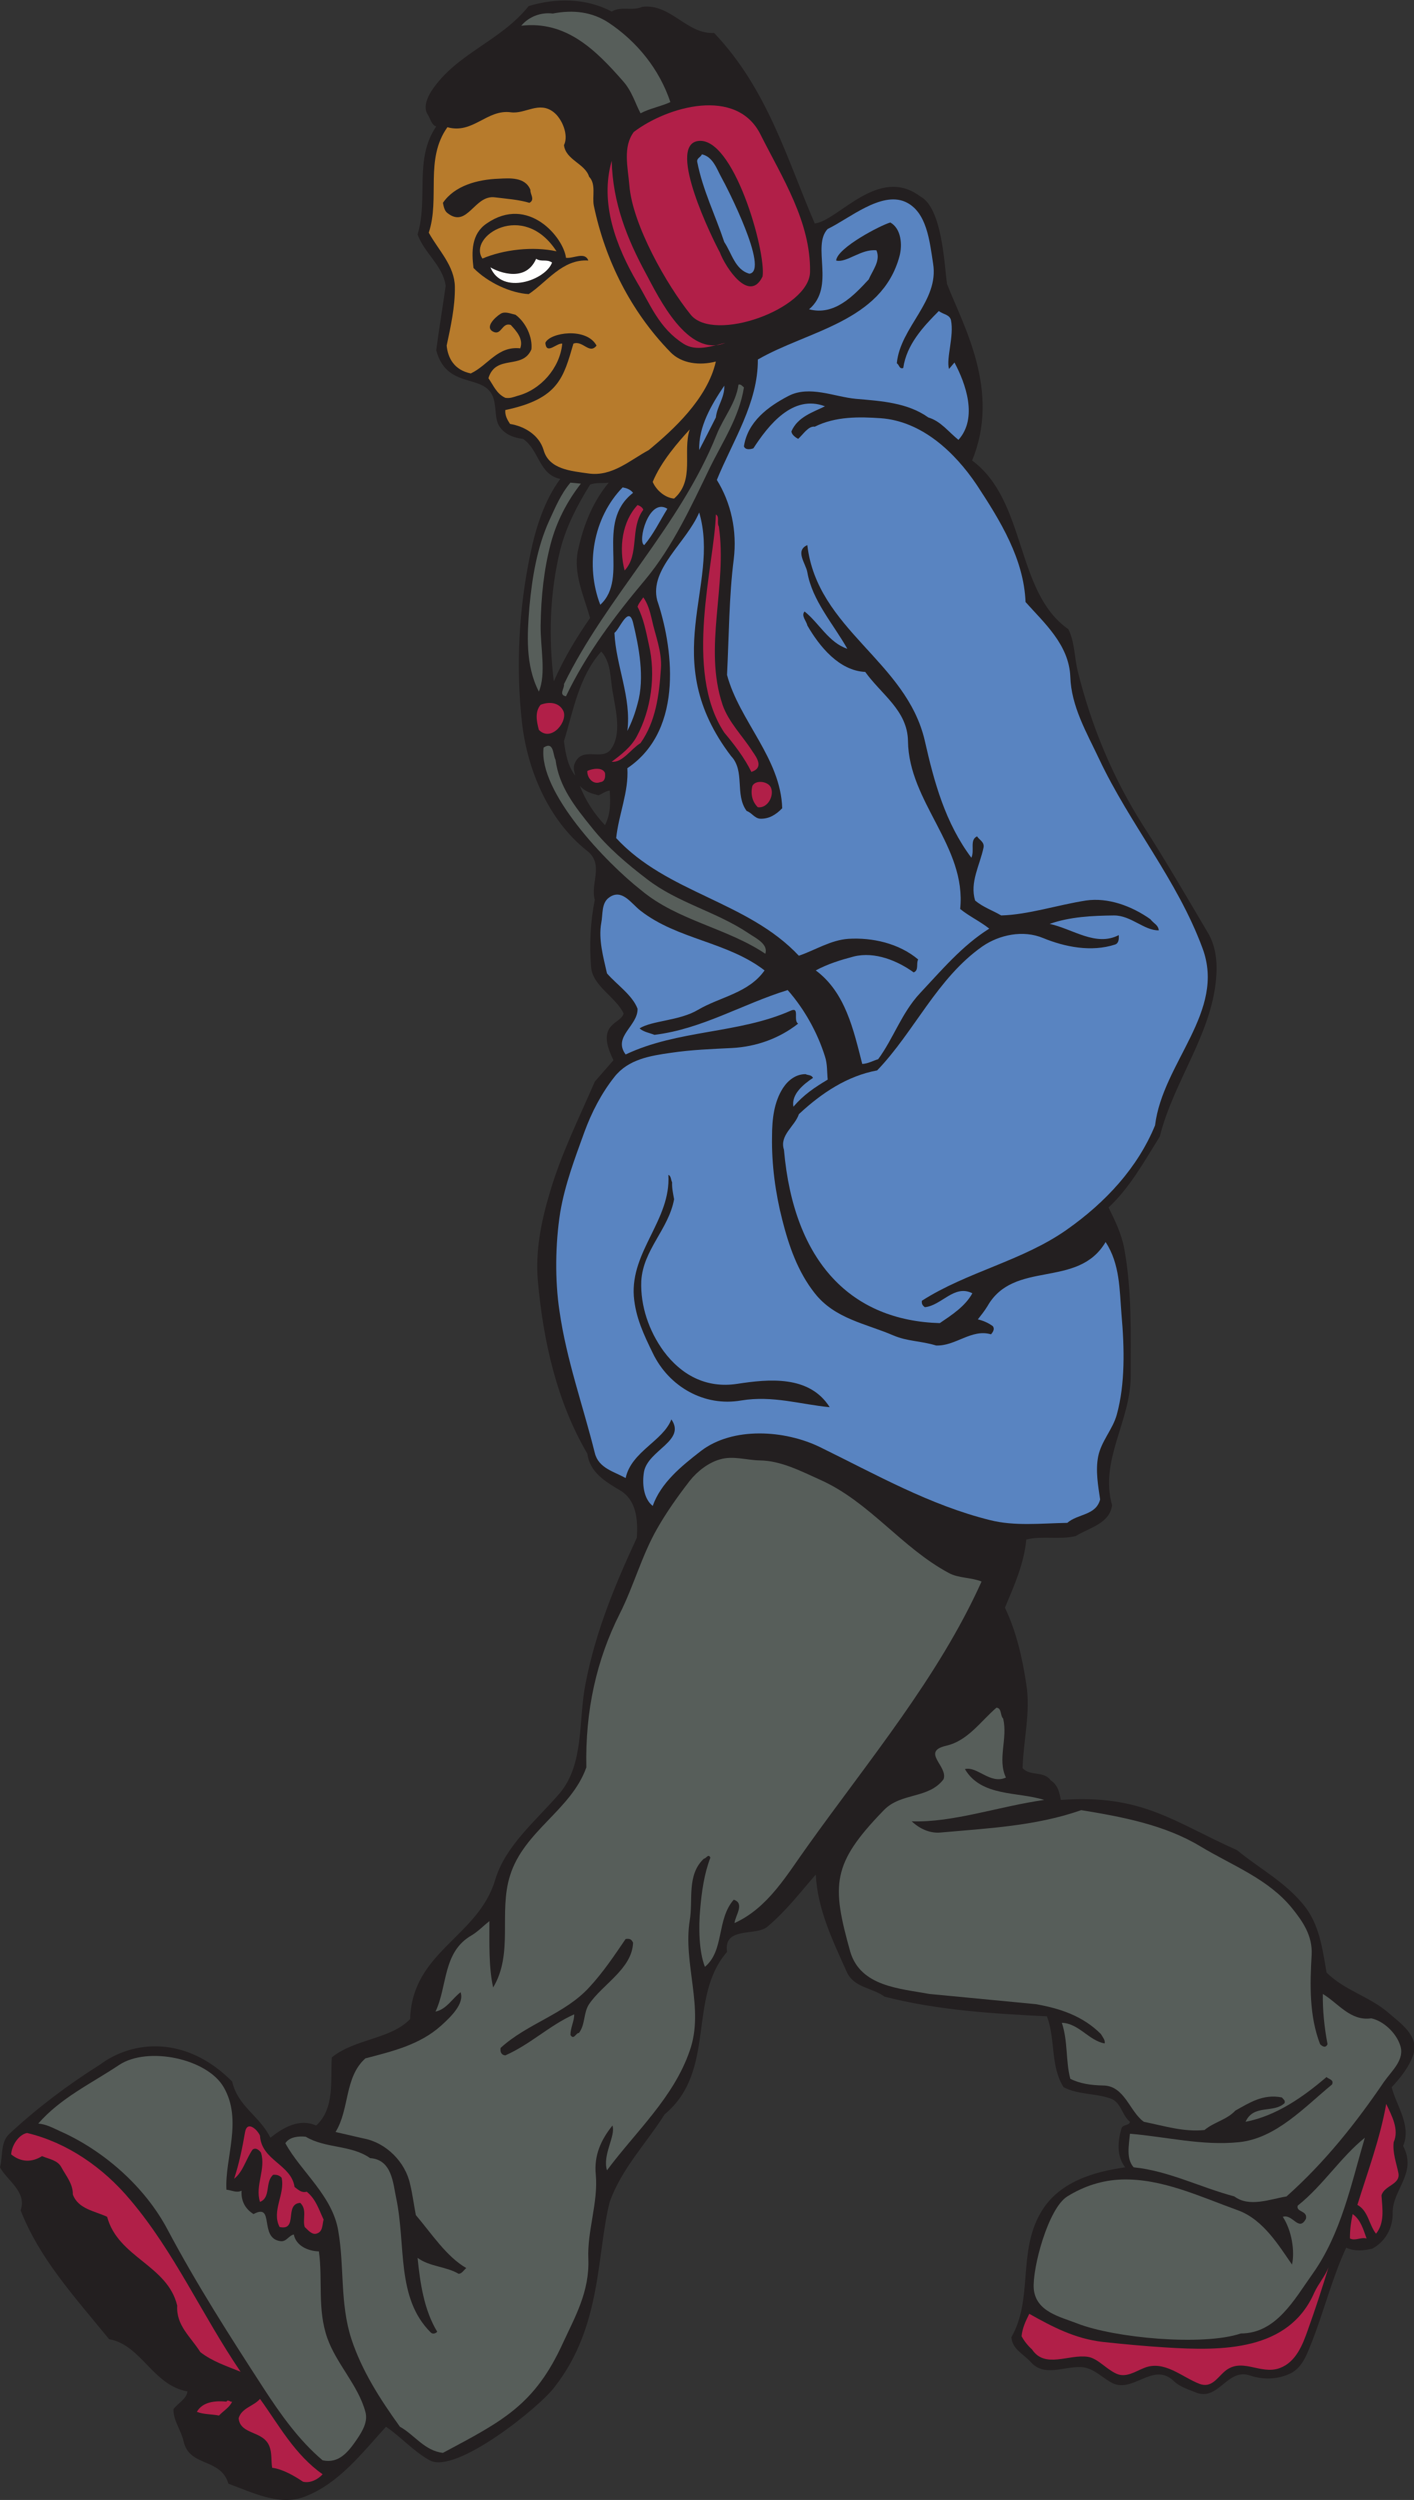 <?xml version="1.0" encoding="UTF-8" standalone="no"?>
<svg
   xmlns:dc="http://purl.org/dc/elements/1.1/"
   xmlns:cc="http://creativecommons.org/ns#"
   xmlns:rdf="http://www.w3.org/1999/02/22-rdf-syntax-ns#"
   xmlns:svg="http://www.w3.org/2000/svg"
   xmlns="http://www.w3.org/2000/svg"
   viewBox="0 0 545.987 964.64"
   height="964.64"
   width="545.987"
   xml:space="preserve"
   id="svg2"
   version="1.1"><rect x="0" y="0" width="545.987" height="964.64" fill="#333333" stroke="none"/><defs
     id="defs6" /><g
     transform="matrix(1.333,0,0,-1.333,0,964.64)"
     id="g10"><g
       transform="scale(0.1)"
       id="g12"><path
         id="path14"
         style="fill:#231f20;fill-opacity:1;fill-rule:evenodd;stroke:none"
         d="m 1771.92,7203.16 c 27.36,16.56 59.04,0.72 88.56,13.68 82.8,10.09 128.16,-79.91 208.07,-75.6 155.53,-163.44 211.68,-367.2 291.61,-551.52 68.39,7.92 184.32,169.2 305.28,78.48 64.08,-33.12 69.84,-198 77.76,-253.44 46.8,-120.24 156.24,-308.88 72.72,-511.2 158.4,-116.63 124.56,-380.88 278.64,-488.16 18.72,-36.72 17.28,-80.64 27.37,-121.68 38.87,-156.96 100.78,-307.44 188.63,-445.68 66.24,-102.96 126.71,-207.36 189.36,-313.2 20.16,-34.55 25.92,-77.04 23.76,-115.92 -7.92,-169.2 -123.12,-308.16 -164.16,-472.32 -44.64,-71.28 -86.41,-147.6 -148.32,-205.2 18.72,-38.16 37.44,-76.32 45.36,-118.8 22.32,-121.68 18.72,-244.8 18.72,-367.92 0.72,-131.04 -90.72,-244.07 -54,-375.12 -6.48,-53.28 -66.96,-65.52 -105.12,-89.27 -47.52,-11.53 -95.76,1.43 -143.28,-10.08 -6.49,-69.85 -35.28,-133.93 -61.92,-197.29 33.12,-69.12 50.4,-145.44 61.92,-221.76 12.96,-79.92 -8.64,-164.16 -10.8,-242.63 22.31,-24.49 61.2,-7.21 81.36,-35.29 21.6,-14.4 25.2,-35.28 29.52,-56.88 235.44,17.28 326.16,-63.36 510.48,-145.44 65.52,-53.99 135.36,-89.28 191.52,-156.96 46.8,-56.16 55.44,-126.71 67.68,-197.28 53.28,-52.56 123.12,-68.4 178.56,-115.92 33.84,-29.52 90.73,-66.96 72.72,-121.68 -11.52,-34.56 -36,-65.51 -62.64,-94.31 12.24,-51.13 58.32,-110.89 33.12,-169.93 41.76,-79.195 -31.69,-126.715 -30.24,-194.399 0.72,-41.035 -19.44,-81.359 -59.04,-102.961 -21.6,-5.039 -48.96,-9.355 -75.6,2.883 -40.32,-87.121 -62.64,-177.843 -97.21,-267.121 -14.39,-35.281 -27.35,-79.199 -64.79,-97.195 -36.72,-17.285 -77.76,-18.723 -116.64,-5.766 -66.96,23.039 -91.44,-77.761 -159.12,-48.238 -20.88,8.641 -43.92,15.113 -61.92,32.402 -61.2,58.321 -120.24,-41.757 -183.6,-2.882 -28.09,16.562 -52.56,42.48 -86.4,43.203 -49.68,1.433 -105.12,-28.809 -143.28,13.672 -23.76,25.925 -54,37.441 -56.88,72.722 63.36,110.883 18,244.082 84.24,359.281 51.12,90 153.35,119.52 245.52,132.481 -25.92,32.402 -21.6,76.318 -10.8,113.038 3.59,11.52 23.04,7.2 24.47,18.72 -24.47,20.16 -25.19,56.88 -56.87,67.68 -43.93,15.12 -94.31,10.8 -135.36,32.41 -38.88,61.19 -23.04,138.95 -48.24,205.19 -156.96,7.92 -315.37,17.29 -470.16,56.89 -36,26.63 -89.28,25.19 -110.17,72.71 -40.31,90 -84.24,180 -89.27,280.8 -46.08,-52.56 -83.52,-102.96 -140.4,-151.2 -33.84,-28.07 -127.44,2.16 -116.64,-72.71 C 1990.08,1453.24 2077.2,1243 1925.28,1116.28 1872,1032.04 1800.72,959.316 1766.16,862.844 1728,713.086 1744.56,503.566 1607.04,327.883 1566,271.008 1320.48,72.996 1244.88,114.766 c -45.36,24.472 -84.96,69.113 -126.72,97.199 C 1047.6,134.922 982.078,47.805 882.719,9.641 810.719,-18.438 732.242,21.16 661.68,47.078 639.359,122.688 549.359,94.602 532.078,168.762 c -7.918,34.558 -30.961,62.644 -29.519,94.324 12.961,17.277 38.16,29.512 40.324,51.113 C 442.078,332.199 409.68,448.84 316.078,465.402 208.082,597.156 113.762,700.84 59.762,838.359 78.481,892.363 20.879,924.043 0,962.922 c 8.637,32.402 0.719,72.718 27.359,97.198 79.922,74.16 168.481,141.12 261.364,199.44 95.754,72 250.554,85.68 383.757,-48.24 17.282,-73.44 77.758,-97.2 110.879,-162.71 36.719,29.52 84.239,56.87 132.481,35.27 54.719,49.69 41.039,132.48 45.359,197.28 67.681,54.72 169.921,51.84 226.801,110.88 5.76,195.84 196.56,236.89 246.24,402.48 29.52,99.36 117.36,170.65 186.48,250.56 72.72,85.68 54,212.4 75.6,318.96 29.52,151.92 85.68,285.84 148.32,421.21 3.6,51.11 -0.72,109.43 -48.96,137.52 -42.48,25.19 -87.12,51.83 -94.32,105.84 -87.84,149.75 -127.44,323.28 -143.28,499.67 -7.92,89.28 10.8,177.85 35.28,258.48 32.4,110.17 83.52,212.4 129.6,318.96 l 54,61.92 c -13.68,28.8 -33.12,72.72 -5.04,100.08 10.8,12.24 30.96,20.16 34.56,35.28 -23.04,48.24 -90,79.2 -94.32,134.64 -5.04,64.8 -2.16,130.32 10.8,194.4 -13.68,46.8 27.36,102.24 -21.6,141.12 -114.48,90 -174.24,237.6 -189.36,372.24 -18,161.28 -9.36,328.32 24.48,488.88 15.84,75.6 40.32,153.36 86.4,216.01 -62.64,12.95 -60.48,84.23 -108,115.91 -25.92,2.88 -51.84,12.25 -67.68,35.28 -12.24,18 -10.08,41.76 -13.68,61.93 -10.08,104.39 -136.08,33.11 -169.92,159.11 7.92,61.2 18.72,124.56 27.36,186.48 -7.2,57.6 -62.64,95.76 -81.36,149.04 31.68,104.4 -10.8,218.16 54,312.48 -13.68,4.32 -16.56,21.6 -23.76,33.12 -15.12,21.61 -2.16,50.4 10.08,69.84 72.72,109.44 198,141.84 281.52,245.52 77.76,23.77 165.6,23.77 240.48,-15.84 z m -8.64,-1363.68 c -48.24,-58.32 -74.16,-126.71 -89.28,-197.28 -13.68,-65.52 17.28,-131.04 35.28,-194.4 -41.04,-59.04 -76.32,-118.08 -105.12,-183.6 -15.12,126.72 -12.24,254.88 18.72,380.88 17.28,67.69 49.68,129.6 86.4,188.64 18,7.2 37.44,2.88 54,5.76 z m -29.52,-905.03 c 10.8,4.31 20.16,12.23 32.4,13.67 2.16,-35.28 2.88,-67.68 -13.68,-100.08 -30.96,32.4 -56.88,72 -72.72,113.76 15.12,-17.28 34.56,-22.32 54,-27.35 z m 40.32,303.11 c 9.36,-56.88 28.08,-126 -5.04,-170.63 -25.92,-33.13 -80.64,9.35 -102.96,-37.45 -7.2,-14.4 -2.88,-23.04 0,-38.16 -21.6,28.8 -28.08,64.08 -32.4,100.08 26.64,85.68 42.48,185.76 108,259.2 28.08,-30.96 25.92,-74.16 32.4,-113.04 v 0" /><path
         id="path16"
         style="fill:#575e5a;fill-opacity:1;fill-rule:evenodd;stroke:none"
         d="m 1763.28,7170.76 c 82.08,-54.72 146.88,-134.63 178.56,-229.67 -28.08,-12.97 -59.04,-18.01 -86.4,-32.41 -15.84,29.52 -24.48,64.09 -51.84,94.32 -77.76,88.56 -163.44,174.24 -293.76,159.12 22.32,26.64 57.6,39.6 91.44,35.28 59.04,11.52 113.76,5.04 162,-26.64 v 0" /><path
         id="path18"
         style="fill:#5984c1;fill-opacity:1;fill-rule:evenodd;stroke:none"
         d="m 2090.16,6722.2 c 14.4,-25.2 139.68,-270 80.64,-277.92 -41.76,11.52 -51.12,59.76 -72.73,91.44 -25.91,77.76 -62.63,151.21 -78.47,232.56 -1.44,10.8 9.36,12.24 13.68,21.6 32.4,-7.2 43.2,-43.2 56.88,-67.68 v 0" /><path
         id="path20"
         style="fill:#b11f48;fill-opacity:1;fill-rule:evenodd;stroke:none"
         d="m 1871.28,6444.28 c 36.72,-68.4 120.96,-244.8 229.68,-200.16 -37.44,-8.64 -84.24,-26.64 -121.68,-2.16 -69.84,44.64 -95.04,112.32 -132.48,174.97 -61.92,105.84 -110.16,231.11 -74.88,354.23 2.88,-121.68 44.64,-226.08 99.36,-326.88 v 0" /><path
         id="path22"
         style="fill:#5984c1;fill-opacity:1;fill-rule:evenodd;stroke:none"
         d="m 2622.23,6652.36 c 62.65,-28.08 70.57,-113.75 80.65,-178.56 18,-109.44 -95.04,-183.6 -105.11,-288.72 7.19,-4.32 7.19,-18 18.71,-13.68 9.36,66.96 56.88,118.8 102.96,164.88 11.52,-9.35 31.69,-10.08 35.28,-26.64 9.36,-46.8 -14.4,-109.44 -5.76,-141.12 l 15.84,18.72 c 32.4,-60.48 68.4,-160.56 11.52,-223.92 -30.23,24.48 -51.12,54 -87.12,64.8 -59.76,42.48 -133.92,47.52 -210.24,54 -61.92,5.76 -133.92,39.6 -194.4,8.64 -59.76,-30.96 -118.8,-74.88 -129.6,-146.16 4.32,-11.52 19.44,-8.64 27.35,-5.76 43.93,67.68 114.49,156.96 207.37,121.68 -33.12,-16.56 -79.2,-30.23 -97.2,-72.72 0.72,-9.35 11.52,-17.28 19.45,-21.6 13.67,11.52 29.51,38.16 48.23,35.28 60.48,30.24 129.6,28.81 191.52,24.48 117.36,-8.64 213.12,-96.48 278.64,-194.4 67.68,-102.95 135.36,-213.11 140.4,-337.68 54,-60.47 126,-123.84 129.6,-216 2.88,-86.4 46.8,-160.56 83.52,-238.32 89.27,-189.36 226.8,-350.64 299.52,-547.92 68.4,-183.6 -115.21,-330.48 -137.52,-512.64 -50.4,-122.4 -142.56,-222.48 -256.32,-302.4 -128.16,-90 -288.72,-121.68 -419.04,-205.19 -1.44,-8.64 2.16,-14.41 8.64,-18.72 48.95,5.04 84.96,66.95 137.52,40.31 -20.88,-38.16 -60.48,-63.36 -94.33,-86.4 -253.43,7.2 -422.63,172.81 -451.43,501.84 -13.68,42.48 31.68,67.68 43.2,102.96 65.52,61.2 140.4,110.88 226.8,126.72 108,112.32 173.52,267.13 305.28,359.28 48.23,33.12 117.36,48.24 175.68,23.76 63.36,-25.91 139.68,-41.04 208.08,-18.72 10.8,3.6 11.52,15.84 10.8,27.36 -66.24,-34.55 -133.2,18 -200.16,32.4 59.04,20.88 124.56,23.76 186.48,24.48 49.68,0 87.12,-43.91 129.6,-43.2 -1.44,15.84 -14.41,19.44 -24.48,32.4 -54.01,38.16 -122.4,63.36 -186.48,54 -82.8,-12.95 -167.04,-41.04 -245.52,-43.2 -24.48,14.41 -52.56,23.76 -75.6,43.2 -15.84,53.28 13.68,101.52 24.48,153.36 2.89,16.56 -12.24,21.6 -18.72,32.4 -22.32,-10.08 -6.48,-41.04 -16.56,-61.92 -75.61,100.8 -108,219.6 -134.64,337.68 -53.28,232.56 -311.76,321.84 -340.57,567.36 -36.71,-16.56 -4.31,-53.28 0,-78.47 14.41,-82.81 74.89,-149.05 115.93,-221.77 -54,18 -81.37,74.16 -123.84,108 -10.8,-12.24 5.04,-26.64 7.91,-40.32 35.29,-61.2 92.17,-131.04 167.77,-134.64 47.52,-66.24 122.4,-111.6 123.84,-200.16 2.15,-177.12 169.92,-305.27 151.2,-486 26.64,-21.6 56.88,-35.28 84.24,-56.88 -77.05,-48.23 -136.08,-118.08 -200.16,-186.48 -54,-57.59 -77.04,-131.04 -121.68,-191.52 -15.12,-4.32 -28.8,-12.95 -46.08,-13.68 -25.2,97.92 -48.24,206.64 -134.64,270.73 34.56,18.71 72,30.23 110.16,40.31 61.92,15.12 127.44,-12.96 173.52,-46.08 15.84,6.48 6.48,25.92 12.96,37.44 -55.44,46.8 -133.2,64.08 -202.32,59.76 -51.12,-3.6 -95.05,-32.4 -143.28,-48.96 -149.04,158.41 -381.6,180.72 -529.2,340.56 7.2,68.4 36.72,133.92 32.4,202.32 169.2,113.76 128.88,361.44 86.4,486 -23.04,90.72 84.24,166.33 121.68,254.16 62.64,-213.12 -123.12,-421.92 92.16,-704.88 41.76,-43.92 10.08,-111.6 45.36,-159.12 13.68,-4.32 23.04,-20.88 38.16,-22.32 25.92,-1.44 46.8,11.52 64.8,30.24 -4.32,144.72 -124.56,253.44 -159.84,385.92 5.76,115.92 5.76,226.8 19.44,334.8 10.08,82.8 -7.92,163.44 -48.96,229.68 46.08,113.04 119.52,222.48 118.8,348.48 144,83.52 359.28,108.72 410.4,299.52 8.64,32.4 5.04,79.2 -26.64,97.2 -28.08,-7.92 -154.08,-73.44 -156.96,-110.16 29.52,-7.92 72.72,34.56 116.64,29.52 12.96,-29.52 -10.8,-57.6 -22.33,-84.24 -43.91,-47.52 -99.35,-105.84 -172.78,-86.4 77.75,65.52 6.47,182.88 53.99,232.56 61.92,29.53 154.08,109.44 224.63,78.48 v 0" /><path
         id="path24"
         style="fill:#b77b2c;fill-opacity:1;fill-rule:evenodd;stroke:none"
         d="m 1612.08,6509.08 c -68.4,15.12 -153.36,5.04 -214.56,-20.88 -43.92,63.36 118.08,169.92 214.56,20.88 v 0" /><path
         id="path26"
         style="fill:#ffffff;fill-opacity:1;fill-rule:evenodd;stroke:none"
         d="m 1599.12,6476.68 c -18,-50.4 -144.72,-96.48 -178.56,-13.68 7.2,-5.76 98.64,-52.56 132.48,24.48 15.84,-10.08 29.52,0 46.08,-10.8 v 0" /><path
         id="path28"
         style="fill:#575e5a;fill-opacity:1;fill-rule:evenodd;stroke:none"
         d="m 2154.96,6115.25 c -13.68,-87.13 -62.65,-158.41 -100.08,-235.45 -53.28,-110.16 -106.56,-226.08 -185.76,-321.12 -87.84,-104.4 -171.36,-215.27 -229.68,-337.68 -22.32,4.32 -3.6,23.04 -5.76,35.28 123.84,253.44 336.96,457.92 442.8,723.6 19.44,48.24 55.45,90 62.64,143.28 7.2,2.16 10.8,-4.32 15.84,-7.91 v 0" /><path
         id="path30"
         style="fill:#5984c1;fill-opacity:1;fill-rule:evenodd;stroke:none"
         d="m 2073.61,6028.12 c -15.84,-30.96 -31.69,-62.64 -48.25,-94.32 -2.16,67.68 35.28,131.04 72.71,186.49 1.45,-34.57 -20.87,-59.05 -24.46,-92.17 v 0" /><path
         id="path32"
         style="fill:#b77b2c;fill-opacity:1;fill-rule:evenodd;stroke:none"
         d="m 1998,5993.56 c -21.6,-65.52 15.84,-146.88 -45.36,-200.15 -26.64,2.15 -51.84,24.47 -61.92,48.23 23.76,58.32 74.16,115.92 107.28,151.92 v 0" /><path
         id="path34"
         style="fill:#575e5a;fill-opacity:1;fill-rule:evenodd;stroke:none"
         d="m 1682.64,5836.6 c -41.04,-52.56 -70.56,-110.88 -87.12,-172.8 -20.16,-76.32 -28.08,-152.64 -29.52,-237.6 -0.72,-64.08 16.56,-139.68 -5.04,-191.52 -39.6,76.32 -33.84,165.61 -27.36,245.52 7.92,85.68 22.32,172.08 56.88,248.41 18,38.87 33.84,77.75 61.92,110.87 l 30.24,-2.88 v 0" /><path
         id="path36"
         style="fill:#5984c1;fill-opacity:1;fill-rule:evenodd;stroke:none"
         d="m 1833.84,5809.96 c -113.04,-87.84 -8.64,-244.8 -95.04,-324 -43.92,113.76 -20.88,252 64.8,339.84 11.52,-2.16 22.32,-5.76 30.24,-15.84 v 0" /><path
         id="path38"
         style="fill:#b11f48;fill-opacity:1;fill-rule:evenodd;stroke:none"
         d="m 1863.36,5761 c -39.6,-54 -10.08,-128.88 -54,-175.68 -17.28,65.52 -7.2,141.84 37.44,189.36 6.48,-2.16 14.4,-6.48 16.56,-13.68 v 0" /><path
         id="path40"
         style="fill:#5984c1;fill-opacity:1;fill-rule:evenodd;stroke:none"
         d="m 1933.2,5763.88 c -21.6,-34.56 -39.6,-72.72 -66.96,-105.12 -20.88,7.92 12.96,138.96 66.96,105.12 v 0" /><path
         id="path42"
         style="fill:#b11f48;fill-opacity:1;fill-rule:evenodd;stroke:none"
         d="m 2082.23,5712.77 c 25.21,-171.37 -45.35,-349.21 10.81,-516.25 17.28,-50.39 59.04,-91.44 86.4,-134.64 12.96,-18.72 33.84,-47.52 -2.88,-59.76 -20.17,41.04 -48.96,78.48 -78.49,113.76 -119.51,180 -28.07,488.16 -24.46,631.44 11.51,-5.76 2.15,-24.48 8.62,-34.55 v 0" /><path
         id="path44"
         style="fill:#b11f48;fill-opacity:1;fill-rule:evenodd;stroke:none"
         d="m 1887.84,5444.92 c 10.08,-47.52 30.24,-94.32 26.64,-143.28 -5.04,-77.76 -15.12,-154.08 -59.04,-216 -28.08,-17.28 -52.56,-57.6 -83.52,-54 28.08,20.88 56.16,42.48 72.72,73.44 41.04,76.32 56.16,176.4 34.56,267.12 -7.92,36.72 -15.12,74.88 -32.4,108 2.88,10.09 10.8,18 16.56,27.36 12.24,-16.56 19.44,-40.32 24.48,-62.64 v 0" /><path
         id="path46"
         style="fill:#5984c1;fill-opacity:1;fill-rule:evenodd;stroke:none"
         d="M 1833.84,5434.12 C 1850.4,5365 1868.4,5275 1846.8,5199.4 c -7.2,-27.36 -16.56,-53.27 -29.52,-78.48 12.24,96.48 -33.12,188.64 -37.44,283.68 15.12,10.8 41.04,81.36 54,29.52 v 0" /><path
         id="path48"
         style="fill:#b11f48;fill-opacity:1;fill-rule:evenodd;stroke:none"
         d="m 1630.8,5180.68 c 17.28,-29.52 -33.12,-94.32 -69.84,-56.88 -6.48,24.48 -12.24,51.84 5.04,72.72 22.32,8.64 51.12,8.64 64.8,-15.84 v 0" /><path
         id="path50"
         style="fill:#575e5a;fill-opacity:1;fill-rule:evenodd;stroke:none"
         d="m 1609.2,5037.4 c 10.08,-78.48 56.88,-136.8 105.84,-197.28 45.36,-56.88 101.52,-104.4 159.12,-148.32 89.28,-69.12 200.16,-93.6 294.48,-156.96 20.16,-13.68 57.6,-30.96 48.24,-59.04 -111.6,74.88 -254.16,95.76 -359.28,183.6 -102.24,79.92 -298.8,285.85 -282.96,413.28 30.24,19.44 26.64,-21.59 34.56,-35.28 v 0" /><path
         id="path52"
         style="fill:#b11f48;fill-opacity:1;fill-rule:evenodd;stroke:none"
         d="m 1752.48,4999.24 c 1.44,-12.24 0,-25.2 -13.68,-26.64 -20.88,-8.64 -38.88,12.96 -37.44,32.4 13.68,6.48 43.2,12.24 51.12,-5.76 v 0" /><path
         id="path54"
         style="fill:#b11f48;fill-opacity:1;fill-rule:evenodd;stroke:none"
         d="m 2233.44,4956.04 c 9.36,-23.76 -10.08,-59.76 -38.16,-56.16 -16.56,15.84 -21.6,39.6 -15.84,61.92 10.08,18.72 46.8,12.96 54,-5.76 v 0" /><path
         id="path56"
         style="fill:#575e5a;fill-opacity:1;fill-rule:evenodd;stroke:none"
         d="m 2905.92,2261.8 c 13.68,-58.32 -17.28,-117.35 7.92,-170.64 -45.36,-20.88 -83.52,33.84 -118.8,24.48 47.52,-80.64 152.64,-64.8 229.68,-89.28 -128.88,-18 -264.96,-66.24 -383.76,-61.91 23.04,-21.61 52.56,-35.29 83.52,-32.41 136.8,12.24 276.48,18.72 407.52,64.81 118.8,-19.45 241.92,-42.49 345.6,-105.13 92.16,-55.44 195.84,-93.59 264.96,-178.56 30.24,-37.44 59.75,-79.2 56.88,-134.63 -5.04,-86.41 -7.21,-177.12 24.48,-259.21 6.48,-6.48 15.84,-12.24 21.6,0 -9.36,48.24 -14.39,98.64 -13.68,145.45 45.36,-27.37 79.92,-79.21 140.39,-70.57 36.01,-7.92 72.01,-42.48 83.53,-77.75 14.4,-41.05 -23.05,-72.73 -46.08,-105.13 -81.36,-119.52 -171.36,-233.281 -282.96,-332.636 -47.52,-7.922 -108,-32.403 -151.2,0 -97.92,25.918 -190.8,74.16 -291.6,84.238 -22.32,24.48 -13.67,64.078 -10.81,97.198 105.13,-8.64 208.82,-35.28 315.37,-24.48 107.28,10.81 188.64,100.08 270,167.05 6.48,14.39 -10.08,15.11 -15.84,21.59 -66.96,-56.88 -144.72,-112.32 -234.72,-129.6 23.76,51.84 80.63,23.76 113.04,54 2.88,7.92 -3.6,11.53 -7.92,16.56 -54.72,10.81 -94.32,-15.83 -134.64,-38.16 -24.48,-26.64 -61.92,-33.12 -89.28,-56.16 -59.76,-6.47 -118.08,12.24 -175.68,23.76 -41.76,29.52 -55.44,105.12 -118.8,105.12 -33.12,0.72 -66.24,5.04 -94.32,19.44 -13.68,51.85 -6.48,108.01 -24.48,162 48.96,-1.44 77.77,-51.12 123.84,-59.76 2.88,8.64 -5.76,18.73 -10.8,27.36 -52.56,52.57 -118.8,74.16 -188.63,86.4 l -308.17,29.53 c -86.4,15.84 -198.72,21.59 -228.97,121.68 -54.71,195.11 -53.99,254.87 97.21,410.4 50.4,51.83 128.88,31.68 172.79,89.28 14.41,37.44 -66.95,79.92 7.93,97.19 62.64,14.41 99.36,70.56 145.44,110.16 15.83,-1.44 10.08,-22.32 19.44,-31.68 v 0" /><path
         id="path58"
         style="fill:#575e5a;fill-opacity:1;fill-rule:evenodd;stroke:none"
         d="m 648,1194.77 c 55.438,-95.77 2.879,-205.207 7.918,-296.645 15.121,-1.445 28.801,-10.09 43.922,-2.883 -2.16,-28.797 10.078,-52.554 34.558,-67.683 62.645,33.847 14.403,-70.555 78.485,-78.477 16.555,-2.156 23.758,16.563 38.156,19.445 6.481,-33.125 41.758,-48.246 72.723,-48.964 11.515,-83.516 -5.039,-167.766 24.476,-251.282 26.641,-74.883 89.282,-136.082 110.162,-213.125 7.92,-28.078 -7.92,-54.715 -23.76,-78.476 -25.2,-36.719 -51.843,-72 -100.077,-61.914 C 866.156,172.363 812.156,248.684 763.922,322.844 665.277,474.766 570.238,623.086 486,781.484 419.762,907.48 298.801,1012.6 172.797,1068.04 c -20.156,9.36 -38.875,19.44 -61.918,21.6 65.523,74.88 152.641,115.2 234.723,169.92 82.078,54.01 254.16,18.72 302.398,-64.79 v 0" /><path
         id="path60"
         style="fill:#b11f48;fill-opacity:1;fill-rule:evenodd;stroke:none"
         d="m 4037.04,1035.64 c -3.6,-30.24 7.92,-60.484 13.68,-89.281 6.48,-33.839 -41.04,-35.273 -48.96,-64.796 2.88,-40.325 9.37,-79.2 -15.84,-110.879 -20.88,26.64 -22.31,66.242 -53.99,83.515 30.23,97.207 66.22,193.681 83.51,292.321 15.84,-33.83 38.17,-74.16 21.6,-110.88 v 0" /><path
         id="path62"
         style="fill:#b11f48;fill-opacity:1;fill-rule:evenodd;stroke:none"
         d="m 753.121,1054.36 c 4.32,-71.997 90.719,-82.797 100.078,-148.313 10.801,-7.922 20.16,-18.012 35.281,-13.684 27.36,-22.324 35.282,-52.558 48.961,-80.644 -4.32,-15.117 -1.441,-35.996 -21.601,-41.035 -12.957,-2.879 -23.043,10.078 -33.121,19.433 -7.199,22.324 7.922,49.688 -12.957,69.844 -47.52,-2.879 -5.043,-81.356 -59.762,-69.844 -24.48,46.082 16.559,95.039 5.758,142.571 -6.481,7.195 -14.403,9.355 -24.481,8.632 -24.48,-21.601 -5.757,-65.519 -38.156,-78.476 -15.121,47.519 17.996,95.039 2.879,142.556 -5.762,7.92 -15.121,15.84 -24.48,8.64 -19.442,-28.083 -27.36,-64.079 -53.282,-84.235 14.399,43.918 23.758,89.275 31.68,135.365 6.484,34.55 36.723,5.75 43.203,-10.81 v 0" /><path
         id="path64"
         style="fill:#b11f48;fill-opacity:1;fill-rule:evenodd;stroke:none"
         d="M 78.481,1062.29 C 193.684,1034.92 298.801,962.922 378,867.883 505.438,717.402 583.922,537.402 696.957,371.086 656.641,387.637 615.602,400.605 580.316,427.961 552.242,472.598 509.762,505 513.359,562.598 485.277,679.961 341.996,701.563 310.316,819.641 c -34.558,16.558 -84.238,22.324 -99.359,64.804 0.723,30.235 -19.437,53.282 -33.121,78.477 -10.793,20.879 -35.996,23.758 -56.156,32.402 -29.524,-18.722 -61.2,-18 -89.282,5.036 1.441,26.64 22.32,57.6 46.082,61.93 v 0" /><path
         id="path66"
         style="fill:#575e5a;fill-opacity:1;fill-rule:evenodd;stroke:none"
         d="m 3953.52,1048.61 c -39.6,-133.93 -68.4,-277.204 -151.21,-393.844 -52.55,-73.446 -105.11,-172.801 -208.07,-172.801 -108,-36.723 -365.76,-13.684 -475.2,29.519 -47.52,18.723 -118.79,33.118 -124.56,100.079 -4.32,59.757 41.76,232.558 97.2,267.121 48.96,30.242 100.8,46.796 156.96,48.953 117.36,3.601 227.52,-49.676 337.68,-89.278 73.44,-26.64 119.52,-104.394 156.24,-156.961 8.64,38.883 -0.72,98.641 -26.64,138.243 28.8,9.363 46.08,-44.641 66.96,-5.762 5.76,24.48 -29.52,18.719 -23.76,38.164 72.72,57.598 123.84,139.676 194.4,196.567 v 0" /><path
         id="path68"
         style="fill:#b11f48;fill-opacity:1;fill-rule:evenodd;stroke:none"
         d="m 3958.55,757.004 c -17.99,4.316 -32.39,-7.922 -48.23,0 0,29.519 3.6,49.676 7.92,70.555 23.76,-16.551 30.96,-45.36 40.31,-70.555 v 0" /><path
         id="path70"
         style="fill:#b11f48;fill-opacity:1;fill-rule:evenodd;stroke:none"
         d="m 3788.64,492.766 c -15.12,-43.203 -34.56,-93.606 -81.37,-110.879 -57.59,-21.606 -113.03,35.996 -164.16,-13.684 -18.72,-17.285 -35.27,-43.926 -67.67,-32.402 -51.83,19.441 -102.96,70.558 -162,46.086 -25.2,-10.09 -52.56,-29.524 -80.64,-15.84 -29.52,13.672 -53.28,43.914 -81.36,48.23 -54.72,8.645 -124.56,-35.273 -162,21.602 -11.52,10.078 -23.05,24.484 -30.24,38.164 2.16,23.762 12.24,44.641 22.32,64.797 66.96,-37.442 131.76,-71.992 213.12,-81.36 60.48,-6.472 121.68,-12.238 180.72,-15.839 166.32,-10.801 357.84,-10.801 432,159.121 11.52,25.195 30.96,46.797 41.04,72.715 C 3829.68,613 3810.25,552.52 3788.64,492.766 v 0" /><path
         id="path72"
         style="fill:#b11f48;fill-opacity:1;fill-rule:evenodd;stroke:none"
         d="M 934.563,74.445 C 920.879,59.316 898.559,47.805 877.68,52.844 c -24.481,16.562 -59.043,36.719 -89.282,40.32 -3.597,20.879 0,41.758 -7.918,61.914 -18,46.809 -84.242,32.402 -89.281,81.367 8.641,30.235 43.199,34.563 61.922,56.153 C 806.402,219.16 853.199,131.32 934.563,74.445 v 0" /><path
         id="path74"
         style="fill:#b11f48;fill-opacity:1;fill-rule:evenodd;stroke:none"
         d="m 655.918,284.68 c 5.039,7.918 10.082,-2.16 16.562,0 -7.203,-16.555 -25.199,-26.645 -38.16,-40.317 -20.882,4.321 -44.64,2.883 -64.082,10.793 17.282,30.246 55.442,32.403 85.68,29.524 v 0" /><path
         id="path76"
         style="fill:#b77b2c;fill-opacity:1;fill-rule:evenodd;stroke:none"
         d="m 1633.68,6816.52 c 5.04,-43.2 61.2,-53.28 72.72,-91.44 20.88,-21.6 8.64,-56.88 13.68,-83.52 33.12,-159.12 108,-307.44 221.76,-424.08 32.4,-33.84 85.68,-39.6 131.77,-27.36 -24.49,-108 -124.57,-198.72 -194.41,-256.32 -54.72,-29.52 -106.56,-77.76 -174.96,-67.67 -49.68,7.19 -113.76,11.51 -129.6,67.67 -12.96,43.92 -56.16,69.12 -97.2,75.6 -7.92,12.24 -15.12,24.48 -13.68,40.32 154.8,32.4 168.48,94.32 197.28,192.24 27.36,10.08 46.08,-32.4 66.96,-5.76 -28.8,54 -135.36,38.16 -148.32,7.92 2.88,-36 32.4,0 48.96,-2.16 -6.48,-70.56 -62.64,-133.92 -129.6,-151.2 -11.52,-3.6 -21.6,-7.92 -35.28,-5.76 -25.92,12.24 -33.84,35.29 -48.96,56.88 21.6,70.56 98.64,23.04 124.56,83.52 3.6,35.28 -15.84,77.76 -46.08,100.08 -13.68,2.88 -30.24,10.8 -43.2,2.88 -15.84,-10.08 -46.8,-38.88 -21.6,-51.84 24.48,-12.24 25.2,28.08 51.12,19.44 15.84,-17.28 37.44,-40.32 27.36,-67.68 -65.52,7.2 -92.88,-48.96 -143.28,-72.72 -48.24,10.08 -66.24,44.64 -69.84,80.64 11.52,54.72 24.48,111.6 23.76,169.93 -0.72,61.19 -47.52,105.83 -75.6,156.95 33.12,100.08 -12.24,212.4 54,305.28 73.44,-20.88 114.48,52.56 183.6,43.2 42.48,-5.76 82.08,33.84 124.56,0 23.76,-18.72 43.92,-65.52 29.52,-95.04 z m 5.76,-326.16 c 21.6,-2.88 54.72,18.72 64.8,-7.92 -74.88,5.04 -120.24,-62.64 -172.8,-97.19 -51.12,2.87 -117.36,32.39 -159.84,75.59 -5.76,46.8 -6.48,98.64 38.16,128.88 120.96,83.52 223.2,-41.76 229.68,-99.36 z m -194.4,228.96 c 30.24,1.44 76.32,5.76 91.44,-32.39 -1.44,-12.25 14.4,-28.09 -2.88,-37.45 -31.68,9.36 -64.8,11.52 -99.36,15.84 -60.48,8.64 -79.92,-91.44 -138.24,-45.36 -8.64,6.48 -10.8,18.72 -12.96,29.52 33.84,49.68 100.08,67.68 162,69.84 v 0" /><path
         id="path78"
         style="fill:#b11f48;fill-opacity:1;fill-rule:evenodd;stroke:none"
         d="m 2203.2,6846.76 c 62.64,-124.56 145.44,-252 143.28,-397.44 -2.16,-107.28 -278.64,-205.91 -345.6,-123.84 -69.84,86.4 -169.2,261.36 -177.84,375.12 -4.32,51.84 -19.44,110.88 12.96,154.08 96.48,73.44 298.08,131.76 367.2,-7.92 z m 5.76,-410.4 c -38.16,-79.2 -107.28,25.92 -123.84,69.84 -20.88,38.16 -151.92,304.56 -65.52,321.84 104.4,20.16 200.16,-320.4 189.36,-391.68 v 0" /><path
         id="path80"
         style="fill:#5984c1;fill-opacity:1;fill-rule:evenodd;stroke:none"
         d="m 1855.44,4600.36 c 107.28,-83.52 250.56,-89.28 359.28,-172.79 -46.08,-65.53 -128.16,-76.33 -192.24,-113.77 -54,-32.4 -133.2,-30.96 -169.92,-54 12.24,-10.8 28.8,-12.96 43.2,-18.72 137.52,16.56 254.88,89.28 385.92,129.6 48.24,-54.72 86.39,-123.11 108,-192.23 7.2,-21.61 5.76,-44.65 7.92,-66.97 -37.44,-22.32 -69.83,-43.92 -99.36,-78.48 -6.48,36 28.8,64.8 56.88,83.52 -5.04,9.36 -15.12,7.2 -21.6,10.8 -28.08,0 -50.41,-17.28 -65.52,-40.32 -25.92,-40.32 -31.68,-90 -31.68,-140.4 -1.44,-80.64 10.07,-164.88 29.52,-240.47 19.44,-77.05 45.36,-151.21 94.32,-213.13 58.32,-74.16 148.32,-87.83 226.8,-121.68 41.76,-18 80.64,-15.84 124.56,-29.52 56.88,-2.16 102.24,48.96 159.12,32.4 5.75,6.48 11.52,15.84 5.04,23.76 -12.97,9.36 -27.36,15.84 -43.2,19.44 7.92,10.08 19.45,24.49 27.36,37.44 77.04,136.8 262.09,49.68 342.72,186.48 41.76,-63.36 40.32,-138.96 46.08,-210.23 8.63,-96.49 10.8,-200.88 -13.68,-289.45 -11.52,-42.48 -45.36,-77.04 -54,-121.68 -7.92,-41.03 0,-84.24 5.76,-123.83 -12.24,-46.81 -64.79,-41.05 -95.04,-67.69 -76.32,-1.44 -152.64,-10.08 -223.91,7.92 -174.25,43.2 -331.21,132.48 -491.77,210.96 -102.96,50.41 -253.44,59.76 -345.6,-10.8 -57.6,-44.63 -115.92,-92.16 -139.68,-159.12 -27.36,21.6 -30.96,66.24 -25.2,99.36 12.24,62.65 122.4,89.29 79.2,151.2 -23.76,-62.64 -115.92,-92.88 -132.48,-169.92 -32.4,18.72 -78.48,28.09 -89.28,72.72 -33.84,136.09 -82.08,269.28 -102.24,410.4 -13.68,88.56 -12.24,196.56 2.16,286.56 13.68,80.64 42.48,156.24 69.84,231.84 20.88,56.88 48.96,111.6 87.12,159.84 40.32,51.12 103.68,61.2 164.88,69.84 58.32,8.64 117.36,10.8 174.96,13.68 71.28,3.6 138.24,28.08 192.25,70.56 -15.13,9.36 5.75,49.68 -21.61,37.44 -151.2,-66.96 -326.16,-54.72 -478.08,-126.72 -38.16,51.84 36,82.8 34.56,132.48 -15.12,39.6 -60.48,69.84 -88.56,102.24 -10.8,47.52 -25.2,99.36 -16.56,146.16 5.04,25.21 0,56.16 21.6,72.72 38.16,28.8 65.52,-17.28 92.16,-37.44 z m 91.44,-786.24 c -0.72,-17.28 2.88,-32.4 5.76,-48.96 -15.84,-87.12 -90,-146.16 -95.04,-236.88 -2.88,-72 22.32,-144.71 64.8,-203.03 49.68,-66.97 121.68,-108.73 213.84,-94.33 89.28,13.68 208.08,25.93 267.12,-67.68 -84.24,7.92 -164.88,34.56 -256.32,19.45 -106.56,-18.73 -209.52,39.6 -256.32,137.52 -25.2,51.83 -49.68,102.23 -54.72,164.15 -9.36,131.04 108,221.77 100.08,351.36 7.92,-2.88 7.2,-14.4 10.8,-21.6 v 0" /><path
         id="path82"
         style="fill:#575e5a;fill-opacity:1;fill-rule:evenodd;stroke:none"
         d="m 2201.04,3009.16 c 61.19,-0.72 118.8,-30.96 174.96,-56.16 143.28,-64.07 235.44,-196.55 372.96,-270 28.08,-15.12 64.8,-12.24 94.32,-24.47 -124.56,-276.49 -326.89,-517.69 -504.73,-766.81 -59.75,-82.79 -113.75,-177.84 -210.95,-221.76 2.88,23.04 30.24,56.89 -2.16,67.68 -50.4,-57.6 -26.64,-146.88 -83.52,-194.4 -17.28,44.64 -18.72,113.76 -13.68,167.04 4.32,50.4 11.52,102.24 29.53,149.04 -5.77,12.97 -12.25,-2.87 -18.73,-2.87 -50.4,-46.81 -30.96,-120.25 -41.04,-178.57 -20.16,-125.99 43.2,-255.59 0,-377.27 -46.8,-136.09 -155.52,-233.29 -239.76,-346.333 -13.68,45.364 25.92,99.363 15.84,129.603 -32.4,-40.31 -54,-85.677 -48.24,-142.56 7.2,-80.636 -25.2,-162.715 -21.6,-243.359 3.6,-95.039 -38.16,-167.043 -73.44,-243.359 -82.08,-180 -174.96,-226.075 -347.76,-318.243 -53.28,5.758 -83.52,53.282 -124.56,75.606 -57.6,79.922 -110.16,162 -140.4,253.437 -33.842,103.68 -20.158,210.243 -38.162,313.203 -16.559,102.235 -108.719,172.079 -153.359,254.165 12.242,18.71 39.597,20.87 59.043,18.71 57.597,-34.55 131.038,-23.04 186.478,-61.917 63.36,-4.321 66.24,-72.004 75.6,-115.918 28.8,-136.797 -0.72,-288.723 100.08,-388.801 5.76,-5.762 14.4,-2.879 18.72,2.16 -38.16,62.637 -49.68,141.836 -56.88,213.836 35.28,-25.918 82.08,-24.481 118.8,-46.074 9.36,0 15.12,10.793 22.32,16.554 -57.6,33.125 -100.8,100.086 -146.16,153.36 -5.76,29.519 -9.36,59.765 -16.56,89.285 -13.68,64.074 -69.12,120.235 -134.64,132.485 l -81.364,18.72 c 41.044,66.24 25.199,158.4 86.404,213.11 77.04,20.16 156.96,38.88 218.88,94.32 28.8,25.93 68.4,64.08 56.88,97.2 -24.48,-18.71 -41.04,-49.68 -72.72,-56.16 35.28,73.44 20.16,172.81 105.12,221.04 18,10.8 33.84,27.36 51.12,41.04 0,-64.08 -2.16,-133.92 10.8,-192.24 59.76,99.36 15.12,216.73 48.96,324 40.32,129.6 177.12,189.37 221.04,313.2 -3.6,164.16 29.52,311.76 97.2,445.68 40.32,79.92 63.36,167.76 108,245.53 27.36,48.23 61.92,96.47 94.32,138.23 21.6,27.36 54,52.57 87.12,61.92 38.16,11.53 77.04,-2.16 115.92,-2.88 z m -367.2,-1396.07 c -2.88,-75.61 -88.56,-120.25 -127.44,-177.85 -16.56,-24.48 -10.8,-59.76 -29.52,-83.52 -8.64,0.72 -14.4,-21.6 -24.48,-5.76 0,21.6 11.52,41.04 10.8,59.76 -71.28,-31.68 -126,-86.4 -199.44,-118.79 -12.96,1.43 -15.12,11.51 -13.68,21.6 77.04,70.55 185.76,97.92 256.32,174.95 40.32,43.2 73.44,92.88 105.84,140.4 11.52,1.44 16.56,0 21.6,-10.79 v 0" /></g></g></svg>